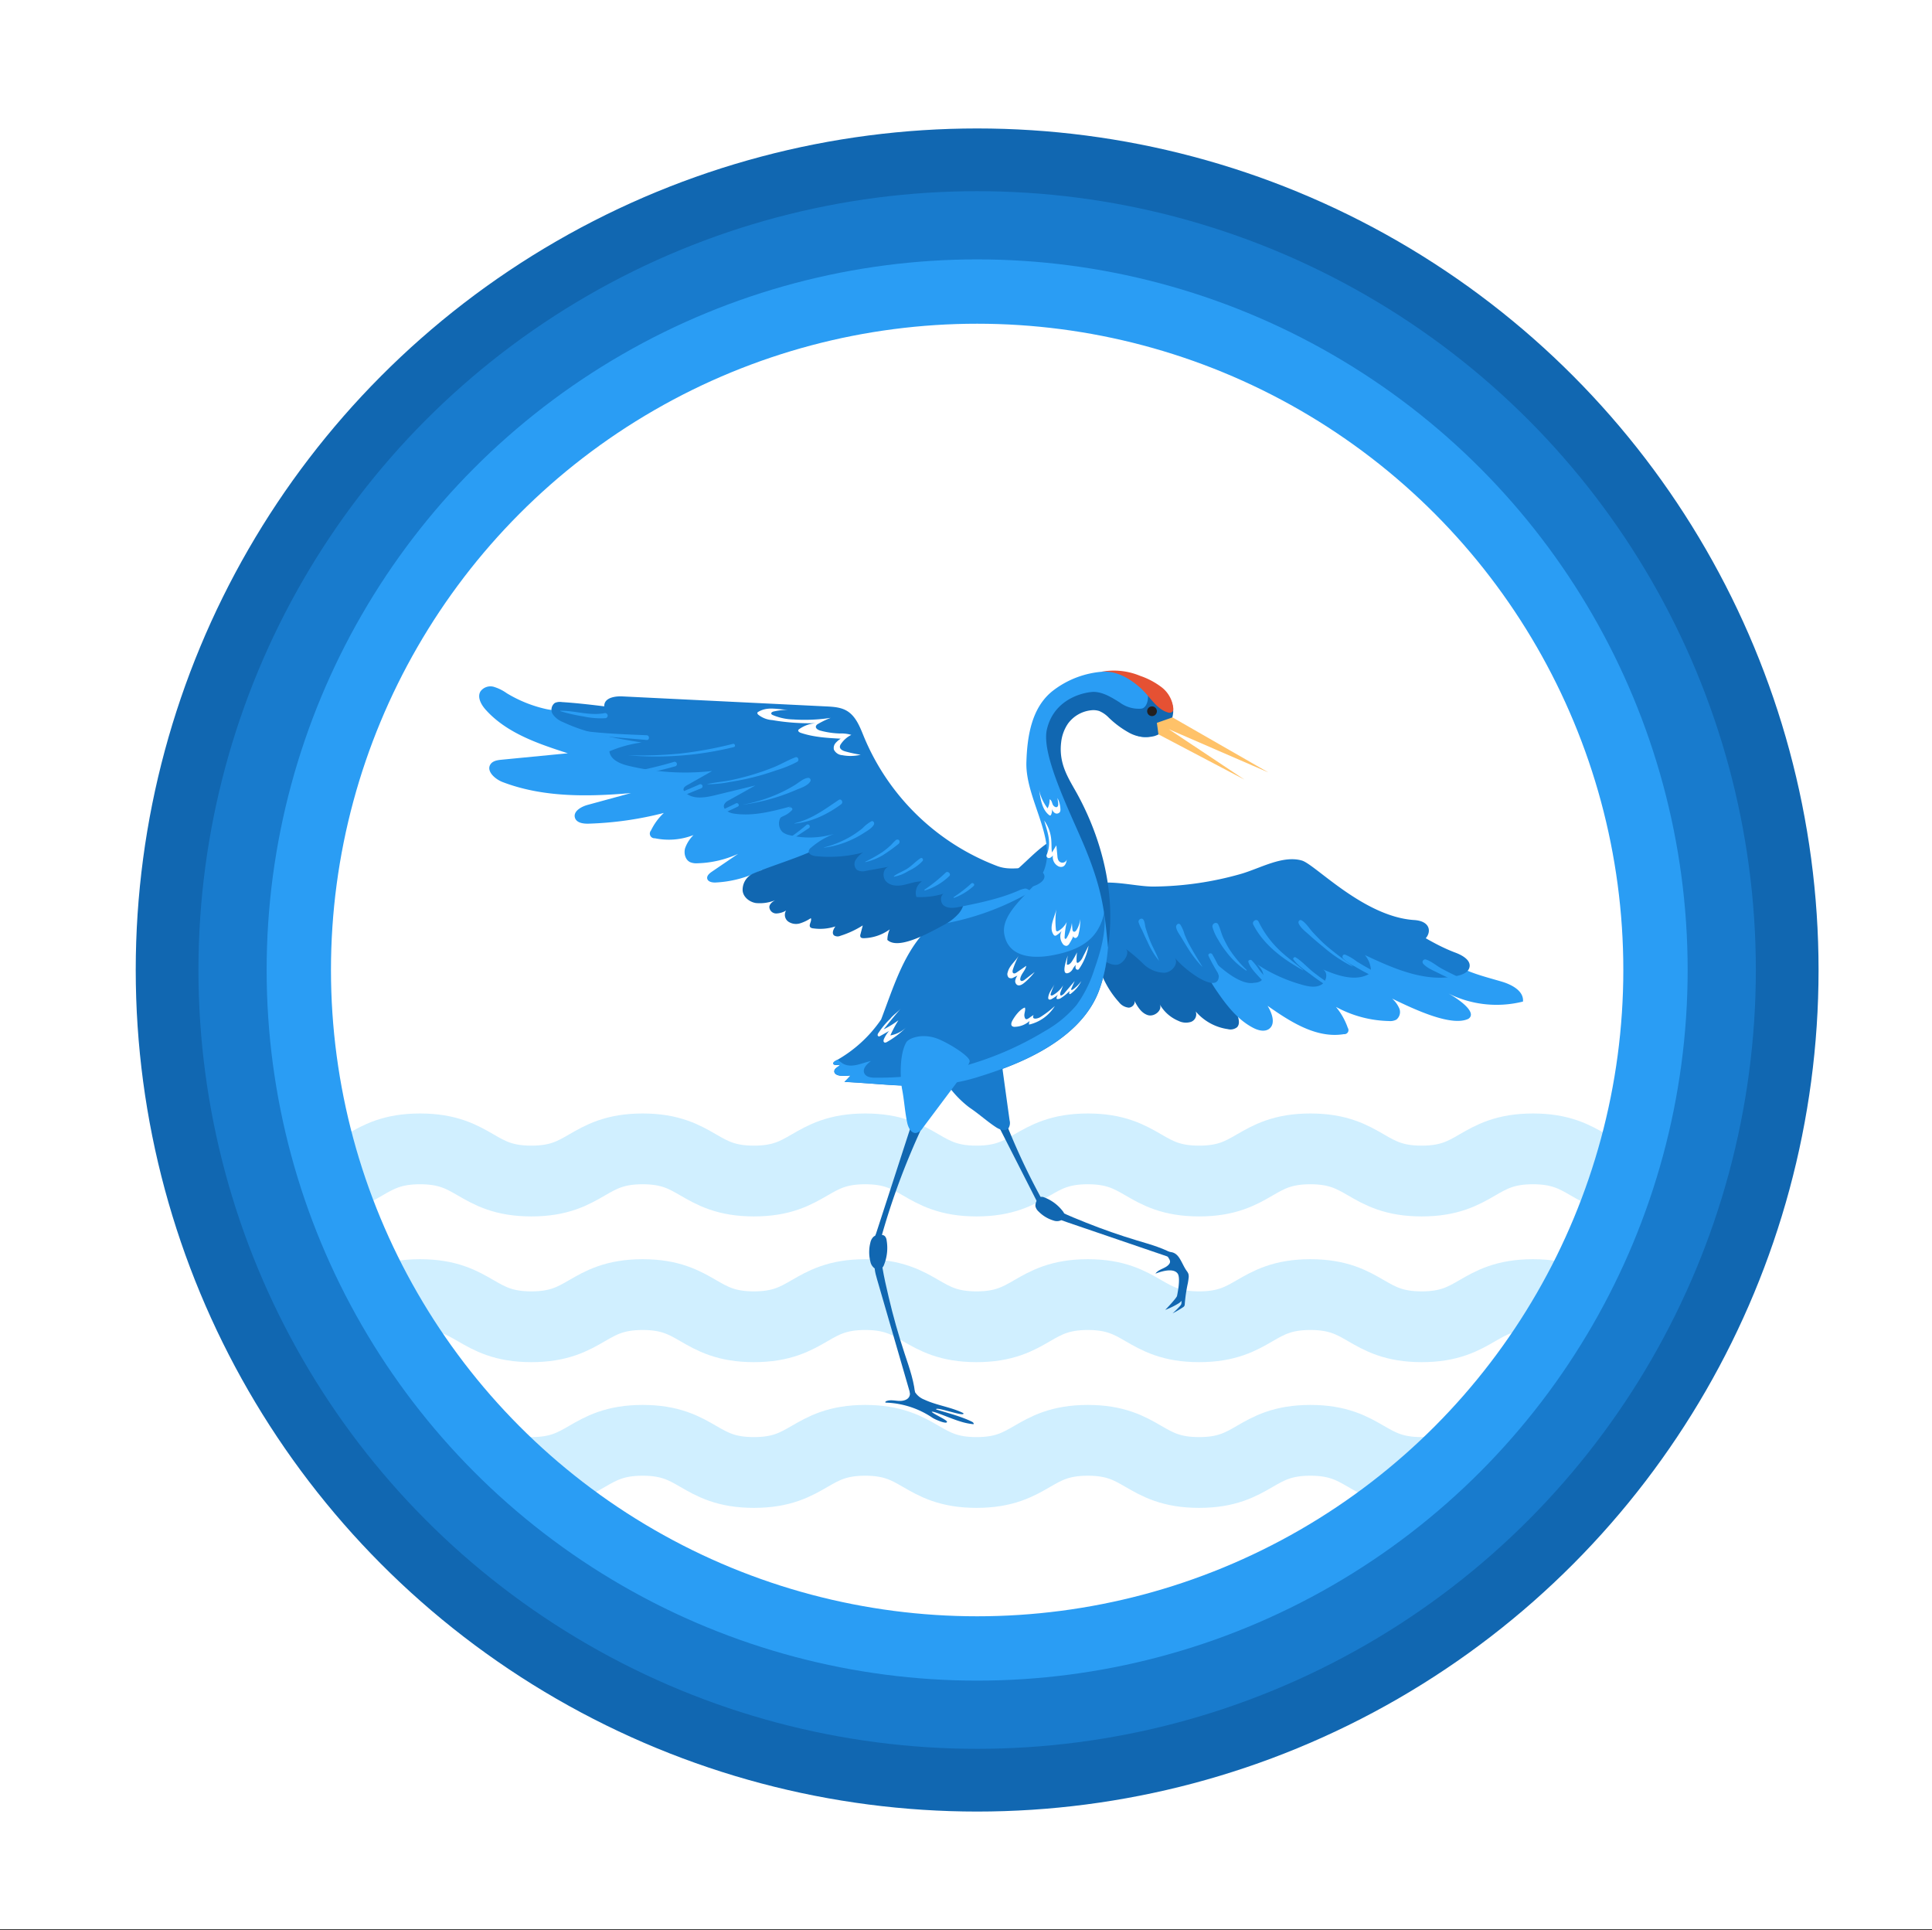 <svg id="Layer_1" data-name="Layer 1" xmlns="http://www.w3.org/2000/svg" xmlns:xlink="http://www.w3.org/1999/xlink" viewBox="0 0 600.67 600"><rect x="0" y="0" width="600.67" height="600" fill="#333333" stroke="none"/><defs><style>.cls-1,.cls-4,.cls-5,.cls-6,.cls-7{fill:none;}.cls-2{fill:#fff;}.cls-3{clip-path:url(#clip-path);}.cls-4{stroke:#d0efff;}.cls-4,.cls-5,.cls-6,.cls-7{stroke-miterlimit:10;}.cls-4,.cls-6{stroke-width:22px;}.cls-5{stroke:#1167b1;}.cls-5,.cls-7{stroke-width:20px;}.cls-6{stroke:#187bcd;}.cls-7{stroke:#2a9df4;}.cls-8{fill:#1167b1;}.cls-9{fill:#2a9df4;}.cls-10{fill:#187bcd;}.cls-11{fill:#ffc269;}.cls-12{fill:#e55133;}.cls-13{fill:#231f20;}</style><clipPath id="clip-path"><circle class="cls-1" cx="304.4" cy="301.23" r="210.9"/></clipPath></defs><rect id="White" class="cls-2" y="-0.3" width="600.67" height="600"/><g id="Waves"><g class="cls-3"><path class="cls-4" d="M-146.2,447.73c17.3,0,17.3,10,34.6,10s17.3-10,34.6-10,17.3,10,34.6,10,17.3-10,34.6-10,17.3,10,34.6,10,17.3-10,34.6-10,17.3,10,34.6,10,17.3-10,34.6-10,17.3,10,34.6,10,17.3-10,34.6-10,17.3,10,34.6,10,17.3-10,34.6-10,17.3,10,34.6,10,17.3-10,34.6-10,17.3,10,34.6,10,17.3-10,34.6-10,17.3,10,34.6,10,17.3-10,34.6-10,17.3,10,34.6,10,17.3-10,34.6-10,17.3,10,34.6,10,17.3-10,34.6-10,17.3,10,34.6,10,17.3-10,34.6-10,17.3,10,34.6,10,17.3-10,34.6-10"/></g><g class="cls-3"><path class="cls-4" d="M-146.2,402.43c17.3,0,17.3,10,34.6,10s17.3-10,34.6-10,17.3,10,34.6,10,17.3-10,34.6-10,17.3,10,34.6,10,17.3-10,34.6-10,17.3,10,34.6,10,17.3-10,34.6-10,17.3,10,34.6,10,17.3-10,34.6-10,17.3,10,34.6,10,17.3-10,34.6-10,17.3,10,34.6,10,17.3-10,34.6-10,17.3,10,34.6,10,17.3-10,34.6-10,17.3,10,34.6,10,17.3-10,34.6-10,17.3,10,34.6,10,17.3-10,34.6-10,17.3,10,34.6,10,17.3-10,34.6-10,17.3,10,34.6,10,17.3-10,34.6-10,17.3,10,34.6,10,17.3-10,34.6-10"/></g><g class="cls-3"><path class="cls-4" d="M-146.2,357.13c17.3,0,17.3,10,34.6,10s17.3-10,34.6-10,17.3,10,34.6,10,17.3-10,34.6-10,17.3,10,34.6,10,17.3-10,34.6-10,17.3,10,34.6,10,17.3-10,34.6-10,17.3,10,34.6,10,17.3-10,34.6-10,17.3,10,34.6,10,17.3-10,34.6-10,17.3,10,34.6,10,17.3-10,34.6-10,17.3,10,34.6,10,17.3-10,34.6-10,17.3,10,34.6,10,17.3-10,34.6-10,17.3,10,34.6,10,17.3-10,34.6-10,17.3,10,34.6,10,17.3-10,34.6-10,17.3,10,34.6,10,17.3-10,34.6-10,17.3,10,34.6,10,17.3-10,34.6-10"/></g></g><circle id="Outer" class="cls-5" cx="303.8" cy="301.53" r="251.6"/><circle id="Middle" class="cls-6" cx="303.8" cy="301.53" r="231.1"/><circle id="Inner" class="cls-7" cx="303.8" cy="301.53" r="210.9"/><path class="cls-8" d="M287.36,435.07c3.88,1.82,8.28,2.3,12.12,4.19,1,1.49-8.85-2.25-8.41-1.12,3.23,1,7.85,2.17,11.14,3.82.29.15.64.46.47.76a19.41,19.41,0,0,1-4.19-.88c-2.74-.79-8.69-3.48-8.81-2.93.94.84,4.5,2.37,4.74,3,.21,1-3.56-.55-4.54-1.21a27.46,27.46,0,0,0-14.55-4.69c-.17-.12,0-.39.24-.47,1.22-.48,2.59-.13,3.89-.06s2.87-.3,3.32-1.53-.44-2.68.13-3.84c1.18.61,1.07,1.7,1.62,2.71A6,6,0,0,0,287.36,435.07Z"/><path class="cls-8" d="M347.9,311.54a4.37,4.37,0,0,0,3,1.69c1.17,0,2.31-1.35,1.69-2.34,1,1.92,2.19,4,4.26,4.66s4.76-1.6,3.66-3.46a12,12,0,0,0,5.89,5.26,5.18,5.18,0,0,0,3.89.3,2.49,2.49,0,0,0,1.45-3.25,16.13,16.13,0,0,0,10,5.51,3.32,3.32,0,0,0,2.86-.58c.93-.94.58-2.5.13-3.75-2.84-7.9-7.23-15.49-13.92-20.57s-16-7.22-23.72-4c-4.21,1.73-7,4.15-5.67,8.65A29.15,29.15,0,0,0,347.9,311.54Z"/><path class="cls-9" d="M466.82,305.12c3.18.93,7,2.92,6.68,6.22a33.62,33.62,0,0,1-23.14-2.49c3,1.64,9.13,5.88,6.16,7.86-5.16,2.45-16.25-2.66-23.71-6.3a8.73,8.73,0,0,1,2.25,3.09,3,3,0,0,1-.92,3.45,4.05,4.05,0,0,1-2.31.44A35.9,35.9,0,0,1,415.36,313a21,21,0,0,1,3.68,6.53,1.26,1.26,0,0,1-1.21,1.94c-8.56,1.4-16.64-3.83-23.73-8.81,1.38,2.26,2.59,5.61.46,7.18-1.4,1-3.38.48-4.92-.32-4.89-2.53-8.37-7.09-11.47-11.64-2.47-3.61-4.89-8.14-3.1-12.13,1.18-2.63,4-4.23,6.79-4.76a28.09,28.09,0,0,1,8.58.2,405.48,405.48,0,0,0,44.46,3c5.83.08,10.57.65,15.29,4.17C455.14,302.1,461,303.4,466.82,305.12Z"/><path class="cls-10" d="M452.51,296.14c2.2.82,5,2.43,4.32,4.69-.4,1.41-2,2.08-3.4,2.43-9.85,2.38-19.92-2.06-29.08-6.38a8.06,8.06,0,0,1,1.9,5.5c-4.31,3-10.2,1-15-1.06,1.74.87,1.25,3.78-.43,4.77s-3.81.62-5.69.11a49.5,49.5,0,0,1-14.27-6.43c2.44,2.26,3,5.58-.93,5.73-3.6.75-8.61-3-12.24-6.4.42,1.43.84,2.86,1.25,4.3-.17,5.91-10.59-1.74-13.82-5.85,1.61,1.89-.86,4.95-3.34,4.83a9.63,9.63,0,0,1-6.36-2.8,50.58,50.58,0,0,0-5.54-4.71c1.68,1.1-.49,4.69-2.48,5s-3.82-1-5.41-2.22a25,25,0,0,1-6.14-5.95c-1.54-2.42-2.17-5.62-.86-8.17a8.59,8.59,0,0,1,6.23-4.08,32,32,0,0,1,7.7,0c18.83,1.22,37.72-3.84,56.49-1.92a76.9,76.9,0,0,1,26.8,7.84C439.09,288.83,445.18,293.41,452.51,296.14Z"/><path class="cls-10" d="M352.56,287.9c2.75.92,6.33,1.61,8.1-.69a15.46,15.46,0,0,0,5.77,2,5.3,5.3,0,0,0,5.18-2.56c1.55,1.7,4,2.16,6.3,2.42a11.31,11.31,0,0,0,4.38-.14,4.31,4.31,0,0,0,3.1-2.86,6.86,6.86,0,0,0,11.29-.48,15.55,15.55,0,0,0,7.2,2.89,4.76,4.76,0,0,0,3.25-.46,2.06,2.06,0,0,0,.67-2.89c.79,1.61,2.68,2.3,4.4,2.81q12.38,3.73,25.07,6.32a20.1,20.1,0,0,0,7.55.53c-.57-2.75-4-3.66-6.72-4.18a78.38,78.38,0,0,1-23.39-8.46c-4-2.23-7.91-4.84-12.37-5.87-7.63-1.75-15.42,1.41-23.16,2.56-10.32,1.54-20.84-.52-31.26,0-1.84.1-3.84.36-5.12,1.69a1.62,1.62,0,0,0-.51,1C342.12,286,349.83,287,352.56,287.9Z"/><path class="cls-10" d="M385.78,271.67c6-1.73,13-5.91,19-4.16C408.88,268.7,424,285,439.7,286c4.94.32,5.36,3.59,3.59,5.64a4.15,4.15,0,0,1-2.77,1.13c-5.84.63-11.51-1.86-16.86-4.29l-20-9.07a7.51,7.51,0,0,1,1.58,3.68c.05,1.35-.95,2.84-2.3,2.79a3.71,3.71,0,0,1-1.69-.65l-6.69-3.93c.74,2.17-1.65,4.36-3.94,4.34s-4.3-1.45-6.13-2.83c-.85,2.31-3.62,3.43-6.06,3.19s-4.65-1.52-6.77-2.78a9,9,0,0,1-12.43-.07c1.81,1.88-6.28,1.62-6.65,1.53a35.17,35.17,0,0,0-11-1.27c-6.08.12-11.78-3.23-4.42-7.48,5.87-3.39,15.21-.25,21.72-.34A102.1,102.1,0,0,0,385.78,271.67Z"/><path class="cls-8" d="M324.17,373.25c.6,1.08,1.22,2.36.67,3.67a4.62,4.62,0,0,1-1.85-2.26l-13.3-26.13-2.42-4.74c-.48-1-1.14-2.62.3-3.49,1.82-1.1,2.35,1.15,2.75,2.26q1.9,5.31,4.07,10.47A208.18,208.18,0,0,0,324.17,373.25Z"/><path class="cls-10" d="M301.78,344.54c2.7,1.84,5.13,4.06,7.86,5.85,1.21.8,3,1.42,3.92.3a3.14,3.14,0,0,0,.33-2.42q-1.08-7.74-2.14-15.49a6.6,6.6,0,0,0-1-3.06c-.89-1.22-2.65-3.74-4.14-3.56s-5.4-.17-8.26,1.27c-4,2-5.46,5.57-5.1,6.83C294.46,338.48,299.83,343.23,301.78,344.54Z"/><path class="cls-10" d="M343.2,274.56c-.91-4.66-2.25-9.61-5.89-12.66-8.61-7.23-17,6-23.39,10.13-8.93,5.85-19.38,9.76-26.66,17.87-6.7,7.46-9.66,17.46-13.31,27a41.26,41.26,0,0,1-14.24,12.91c-.39.21-.84.65-.57,1a.7.7,0,0,0,.48.22,4.53,4.53,0,0,0,1.6-.05c-.56.73-1.77,1.05-1.83,2s1.13,1.38,2.07,1.43a16.5,16.5,0,0,0,3-.09c-.61.69-1.24,1.36-1.92,2,15,.74,26.71,3,41.08-1.36,9-2.76,31.52-9.9,38-26.79C345.51,297.85,345.3,285.32,343.2,274.56Z"/><path class="cls-8" d="M323.47,372.08a2,2,0,0,1,1.26.16,13.14,13.14,0,0,1,5.66,4.22,2.15,2.15,0,0,1,.5,1,2,2,0,0,1-1.2,1.95,3.12,3.12,0,0,1-2.13,0,10.83,10.83,0,0,1-4.62-2.77,3.19,3.19,0,0,1-1-1.58C321.75,374.09,322.56,372.32,323.47,372.08Z"/><path class="cls-8" d="M353.53,385.61c4.26,1.28,8.65,2.45,12.28,4.82-.51.74-1.56.59-2.3.34l-31.87-10.88c-1.86-.64-3.82-1.34-4.9-2.92-.5-.72-.51-1.73.53-1.88.34,0,2.14,1.44,2.51,1.62,2.56,1.22,5.22,2.29,7.87,3.35Q345.42,383.17,353.53,385.61Z"/><path class="cls-8" d="M363.54,392.88c1-1.39-1.58-2.63-1.07-4.24.69,1,2.43-.2,4.14,2.33.9,1.34,1.42,2.82,2.36,4.13a3.43,3.43,0,0,1,.51.89,3.18,3.18,0,0,1,.06,1.34c-.06.54-.14,1.09-.25,1.63h0a47.85,47.85,0,0,0-.94,6.41,1.4,1.4,0,0,1-.14.61,1.37,1.37,0,0,1-.43.4,31.67,31.67,0,0,1-3.23,1.89,25.62,25.62,0,0,0,2.34-2.32,2.2,2.2,0,0,0,.35-.51,1.87,1.87,0,0,0,.09-.67c0-.14,0-.29,0-.43a3.25,3.25,0,0,1-.23.29,3.87,3.87,0,0,1-.83.63,24.36,24.36,0,0,1-4,1.93c.77-.77,3.57-3.76,3.68-4.36s1.17-5.55.2-6.92c-1.49-2.1-6-.33-6.91,0C360.23,394.44,362.53,394.33,363.54,392.88Z"/><path class="cls-9" d="M157.52,215.47a13.75,13.75,0,0,0-4.11-2,3.85,3.85,0,0,0-4,1.41c-1.12,1.81.16,4.14,1.58,5.73,6.51,7.27,16.26,10.56,25.55,13.55l-20.59,2c-1.25.12-2.65.33-3.39,1.33-1.55,2.12,1.29,4.7,3.74,5.63,12.57,4.8,26.46,4.57,39.87,3.41l-13.49,3.68c-2,.55-4.54,2-3.92,4,.49,1.6,2.59,1.88,4.25,1.83a106.68,106.68,0,0,0,23.38-3.33,18.38,18.38,0,0,0-4,5.46,1.46,1.46,0,0,0,1.23,2.41,21.19,21.19,0,0,0,12-1,10.75,10.75,0,0,0-2.63,4.13c-.43,1.6.08,3.57,1.56,4.29a5,5,0,0,0,2.34.35,32.48,32.48,0,0,0,12.59-2.93L221.28,271c-.74.51-1.58,1.24-1.4,2.12.21,1,1.57,1.26,2.62,1.21a34.93,34.93,0,0,0,14.81-4.12c-2,1-2.24,4-.87,5.8a6.53,6.53,0,0,0,6.06,2,19.08,19.08,0,0,0,6.18-2.43c-2,1.9-4,5.33-1.77,7a4.21,4.21,0,0,0,2.31.66,15.08,15.08,0,0,0,10-3.18c-1.88,1.22-1.78,4.29-.15,5.83a6.32,6.32,0,0,0,6.31.95,18.61,18.61,0,0,0,5.61-3.62c-1.57,1.22-.93,4,.77,5s3.9.69,5.75-.05a58.27,58.27,0,0,1,5.44-2.39,1.39,1.39,0,0,0,.41,2.07,3.85,3.85,0,0,0,2.38.31,83.63,83.63,0,0,0,34.92-11.07c-4-2.73-9.3-1.24-14.12-.93-10.16.64-19.68-4.52-28.55-9.53s-17.75-10-25.79-16.27c-8.55-6.62-16.36-14.73-26.56-18.32-7.65-2.69-16-2.58-24.07-3.06-9-.54-15.46-3-23.43-6.82-2.67-1.29-5.37-1.13-8.23-1.72A40.64,40.64,0,0,1,157.52,215.47Z"/><path class="cls-8" d="M260.49,259.77C254.71,265,242,268.16,234,271.62a5.53,5.53,0,0,0-3.11,5.21c.15,2,2.09,3.55,4.09,3.88a12.74,12.74,0,0,0,6-.86c-.84.47-1.74,1.15-1.79,2.11a2.15,2.15,0,0,0,2.14,2,6.34,6.34,0,0,0,3.07-.92,2.59,2.59,0,0,0,.62,3.4,4.28,4.28,0,0,0,3.64.61,12.88,12.88,0,0,0,3.43-1.64c.42.92-.84,2.18-.11,2.87a1.31,1.31,0,0,0,.75.29,15.2,15.2,0,0,0,7-.59c-.61.84-1.19,2.1-.42,2.8a2.12,2.12,0,0,0,2,.11,29.52,29.52,0,0,0,6.93-3.22c-.24.91-.47,1.82-.71,2.73a1.19,1.19,0,0,0,0,.85c.19.36.68.4,1.09.39a14.44,14.44,0,0,0,8-2.73,8,8,0,0,0-.73,3.27c3.28,3.09,12.15-1.71,17.5-4.63a15.78,15.78,0,0,0,4.6-3.49,7.25,7.25,0,0,0,1.83-5.35,2.28,2.28,0,0,0-.5-1.32,2.88,2.88,0,0,0-1.06-.66c-10.41-4.49-21.82-7.26-30.77-14.23-3.67-2.85-6.93-6.4-11.25-8.09-2.52-1-5.64-1.17-7.68.59-.19.17-.44.36-.66.24s.13-.54.19-.29Z"/><path class="cls-8" d="M274.36,383.31c-.37,1.29-.89,2.75-2.31,3.33a5,5,0,0,1,.31-3.15q4.92-15.12,9.83-30.25.9-2.75,1.78-5.49c.36-1.11,1.14-2.89,2.91-2.45,2.24.55.92,2.69.38,3.84q-2.61,5.53-4.91,11.16A222.19,222.19,0,0,0,274.36,383.31Z"/><path class="cls-8" d="M275.1,384.26a2.22,2.22,0,0,1,.55,1.26,14.07,14.07,0,0,1-.79,7.62,2.36,2.36,0,0,1-.63,1,2.12,2.12,0,0,1-2.48,0,3.38,3.38,0,0,1-1.15-2,11.9,11.9,0,0,1,0-5.84,3.52,3.52,0,0,1,.93-1.8C272.28,383.78,274.37,383.54,275.1,384.26Z"/><path class="cls-8" d="M281.23,420.71c1.52,4.59,3.21,9.21,3.37,13.91-1,0-1.5-1-1.73-1.83q-5.1-17.55-10.18-35.09c-.59-2.05-1.18-4.22-.45-6.17.33-.89,1.22-1.53,2-.69.25.27.05,2.79.12,3.23.5,3,1.21,6.07,1.92,9.08Q278.35,412,281.23,420.71Z"/><path class="cls-9" d="M319.11,237c.24-8.34,1.7-17.21,8.29-22.32A28.73,28.73,0,0,1,351,209.37c4.61,1,9.22,3.53,11.23,7.81s.23,10.39-4.31,11.7c-3.17.92-6.65-.71-8.79-3.22-1.19-1.4-2.07-3.07-3.43-4.31-4.13-3.76-11.39-1.85-14.5,2.8s-2.81,10.85-1,16.13,5,10,7.47,15a61.72,61.72,0,0,1,5.6,17.62c1,6.34.75,13.5-3.56,18.23-3.28,3.6-8.26,5.07-13.05,5.92-5.92,1-13.29.41-14.44-6.78-1-6,6.82-12,10.34-16.3C331,263.57,318.76,249.51,319.11,237Z"/><path class="cls-10" d="M174.68,218.24a3.86,3.86,0,0,0-2.19.28,2.62,2.62,0,0,0-.6,3.54,6.84,6.84,0,0,0,3.12,2.39c7.64,3.63,16.12,5,24.46,6.35a39.44,39.44,0,0,0-10,2.75c.3,2.6,3.27,3.86,5.82,4.48a75.29,75.29,0,0,0,26.12,1.64l-7.78,4.41c-.55.31-1.17.75-1.12,1.38a1.43,1.43,0,0,0,.49.85c2.32,2.28,6.12,1.67,9.29.9l12.56-3.05q-4.14,2.33-8.29,4.64a2.82,2.82,0,0,0-1.42,1.32c-.52,1.44,1.37,2.53,2.88,2.77,5.93.94,11.94-.63,17.73-2.19a11.12,11.12,0,0,0-3.11,3.52,3.77,3.77,0,0,0,.59,4.37,5.08,5.08,0,0,0,2.16,1,26.49,26.49,0,0,0,13.94-.38,24.51,24.51,0,0,0-7.15,4.27,1.82,1.82,0,0,0-.74,1.05c-.15,1,1.14,1.49,2.13,1.6A41.12,41.12,0,0,0,268.34,265a7.39,7.39,0,0,0-2.35,2.37,2.48,2.48,0,0,0,.46,3.06,3.7,3.7,0,0,0,2.84.27l7.07-1.27c-1.88.43-2.17,3.31-.79,4.65s3.55,1.42,5.44,1,3.72-1.12,5.64-1.1a4.23,4.23,0,0,0-1.72,4.87,25.58,25.58,0,0,0,9-1.21c-1.69.18-1.8,2.94-.4,3.91s3.28.68,4.94.34c7.88-1.59,15.94-3.25,22.82-7.42l-6.68-1.7c-5.55-1.41-11.14-2.83-16.34-5.21-13.88-6.35-23.8-18.85-32.87-31.12-2.68-3.61-5.43-7.34-9.25-9.71-3.51-2.18-7.67-3-11.74-3.69a148,148,0,0,0-22.34-1.86c-7.35-.06-14.72.43-22-.24C191.55,220.18,183.27,218.79,174.68,218.24Z"/><path class="cls-9" d="M341.58,308.09c3.37-8.78,3.7-19.25,2.4-28.85-.89,1.77-.62,4-.54,6,.21,5.51-1.38,10.93-3.22,16.13a38.25,38.25,0,0,1-5.54,11.08,35.91,35.91,0,0,1-9.86,8.09A99.79,99.79,0,0,1,272,335c-1.23,0-2.69-.2-3.24-1.29-.78-1.55.93-3.07,2-3.88-2.85.59-6,2.36-8.73.77a12.08,12.08,0,0,1-1.61-1.22l-.71.4c-.39.21-.84.65-.57,1a.7.7,0,0,0,.48.22,4.53,4.53,0,0,0,1.6-.05c-.56.73-1.77,1.05-1.83,2s1.13,1.38,2.07,1.43a16.5,16.5,0,0,0,3-.09c-.61.69-1.24,1.36-1.92,2,15,.74,26.71,3,41.08-1.36C312.65,332.12,335.12,325,341.58,308.09Z"/><path class="cls-9" d="M280.44,338.46c.69,3.48.87,7,1.61,10.51.32,1.54,1.24,3.4,2.8,3.22a3.38,3.38,0,0,0,2.08-1.61L297.1,337c.71-.94,4.19-5.89,4.37-7.05.24-1.62-7.28-6.2-10.58-7.27-4.58-1.49-8.46.13-9.15,1.37C279.43,328.21,280,336,280.44,338.46Z"/><path class="cls-10" d="M191.7,224.56,227.51,227c-2.07,1-2,4.21-.44,5.86s4,2.09,6.3,2.34a71.28,71.28,0,0,0,14.16.12c-2.15,2.49-.64,6.68,2.16,8.41s6.3,1.72,9.6,1.6c-2,2.44-.6,6.37,2,8.09s6,1.77,9.09,1.55c-1.18,2.77,1,6,3.77,7.18s5.94.72,8.92.29c-1.56,1.65-.69,4.64,1.27,5.79s4.46.83,6.55-.05c-1.07,2.19.73,4.92,3,5.73s4.84.26,7.22-.29a2.13,2.13,0,0,0,.95,2.48,5.54,5.54,0,0,0,2.76.68,28.75,28.75,0,0,0,8.32-.83c.77-.19,1.73-.77,1.44-1.51a1.33,1.33,0,0,0-.66-.62c-6.75-4-15-5-21.69-9.15-4.32-2.69-7.75-6.57-11-10.46-5.32-6.3-10.47-12.79-16.51-18.41s-13.1-10.38-21.06-12.51c-6.36-1.7-13-1.66-19.61-1.83-8.66-.22-17.3-.81-25.93-1.49-2.35-.19-7.94-1.79-10-.33C184.67,222.14,189.57,224.42,191.7,224.56Z"/><path class="cls-10" d="M310.07,269.22a72.83,72.83,0,0,1-41.43-40.1c-1.26-3.08-2.51-6.49-5.38-8.17-1.91-1.12-4.22-1.25-6.43-1.36l-63.32-3.11c-2.3-.11-5.37.39-5.63,2.67s2.78,3.5,5.14,3.78a316.2,316.2,0,0,0,44.58,2.22c-2,0-4.12.15-5.75,1.3s-2.39,3.76-1,5.16a5.18,5.18,0,0,0,3.55,1q9.87.36,19.75.62c-2.64-.14-4.6,3-3.88,5.58s3.3,4.22,5.91,4.64a20.93,20.93,0,0,0,7.85-.72c-2.74,1.89-1.61,6.59,1.23,8.32s6.43,1.41,9.74,1c-2.64,1.78-1.53,6.3,1.21,7.91s6.18,1.22,9.33.77c-1.88,1.46-.78,4.78,1.37,5.79s4.67.46,7-.11c-1.91,1.9.81,5.16,3.49,5.4s5.44-.9,8-.15a4.24,4.24,0,0,0-1.68,4.16,30,30,0,0,0,17.4-.28c4.51-1.45,4.94-4.54.43-5.49C317.76,269.3,314.24,270.77,310.07,269.22Z"/><path class="cls-9" d="M195.36,234.8a101.24,101.24,0,0,0,32.77-2.56c.67-.15.39-1.19-.28-1a124.09,124.09,0,0,1-16.33,3,128.23,128.23,0,0,1-16.16.55s0,0,0,0Z"/><path class="cls-9" d="M219.88,243.78a36,36,0,0,0,6.94-.68q3.7-.57,7.34-1.47c2.41-.6,4.79-1.33,7.14-2.16a35.58,35.58,0,0,0,6.58-2.67c.71-.43.25-1.7-.58-1.39-2.32.86-4.5,2.19-6.81,3.12q-3.23,1.29-6.56,2.29t-6.71,1.7c-2.43.51-4.93.66-7.34,1.22,0,0,0,0,0,0Z"/><path class="cls-9" d="M231,250.14a63,63,0,0,0,11.36-2.62c1.65-.56,3.29-1.17,4.89-1.86,1.45-.63,3.87-1.33,4.68-2.76a.73.73,0,0,0-.63-1.1c-1.54.1-3,1.56-4.35,2.34a46.06,46.06,0,0,1-4.92,2.58,48.07,48.07,0,0,1-11,3.4s0,0,0,0Z"/><path class="cls-9" d="M247,256c5.15-.38,10.43-2.94,14.53-6,.77-.57.07-1.88-.78-1.33-4.47,3-8.4,6-13.76,7.25a0,0,0,0,0,0,.07Z"/><path class="cls-9" d="M256.19,263.5a28.84,28.84,0,0,0,8.24-2.32,29.21,29.21,0,0,0,4.05-2.18c1.07-.69,2.65-1.54,3.23-2.71.23-.47-.17-1.23-.77-1a11.76,11.76,0,0,0-2.75,2.15,30.34,30.34,0,0,1-3.82,2.66,32.26,32.26,0,0,1-8.19,3.33s0,.07,0,.07Z"/><path class="cls-9" d="M269,268a18.62,18.62,0,0,0,5.33-2.07,51,51,0,0,0,5-3.58.73.73,0,0,0,.32-.79l0-.13a.62.62,0,0,0-.91-.37l0,0a.59.59,0,0,0-.2.77l0,0a.52.52,0,0,0,.57.24h0l-.69-.39,0,0,.28-.7a21.5,21.5,0,0,0-1.71,1.73,26,26,0,0,1-2.65,2.16,45.74,45.74,0,0,1-5.33,3s0,.05,0,.05Z"/><path class="cls-9" d="M278,272.52a12.57,12.57,0,0,0,4.46-1.79,13.93,13.93,0,0,0,4.37-3.07c.36-.45-.1-1.23-.66-.86-1.39.89-2.52,2.17-3.9,3.1s-3,1.45-4.32,2.43c-.07.05-.06.19.05.19Z"/><path class="cls-9" d="M287.6,276.79a19.18,19.18,0,0,0,7.5-4.41c.75-.65-.4-1.83-1.1-1.1a50.61,50.61,0,0,1-6.52,5.25.14.14,0,0,0,.12.26Z"/><path class="cls-9" d="M296.65,279.1a18.33,18.33,0,0,0,6.07-3.7c.51-.45-.25-1.22-.75-.75a43.22,43.22,0,0,1-5.43,4.2c-.12.08-.05.3.11.25Z"/><path class="cls-9" d="M174.23,221.07a51.64,51.64,0,0,0,7.19,1.64,25.58,25.58,0,0,0,6.76.55.8.8,0,1,0-.22-1.58c-4.63.9-9.08-.79-13.71-.74-.07,0-.08.1,0,.13Z"/><path class="cls-9" d="M153.13,217.1a49.38,49.38,0,0,0,21.22,9.79c8.77,1.91,17.79,2.3,26.69,3.14.94.09,1-1.44,0-1.48-16.13-.65-34.47-1.22-47.9-11.47,0,0,0,0,0,0Z"/><path class="cls-9" d="M159.7,240.08c7.91,2.61,16.87,2.89,25.13,2.43A119.2,119.2,0,0,0,210,238.19a.72.72,0,0,0-.38-1.38,116.59,116.59,0,0,1-24.76,4.59,101.85,101.85,0,0,1-12.23.09c-4.33-.23-8.57-1-12.86-1.56a.08.08,0,1,0,0,.15Z"/><path class="cls-9" d="M187.57,253.06c10.66-.21,20.65-3.95,30.39-8a.66.66,0,1,0-.51-1.21c-9.53,4.2-19.43,8.1-29.88,9.12a0,0,0,0,0,0,.05Z"/><path class="cls-9" d="M209.39,257.41c3.44-.22,6.94-1.48,10.18-2.59a89.5,89.5,0,0,0,9.82-4.08c.68-.34.08-1.37-.6-1a104.21,104.21,0,0,1-10,4.4c-3.1,1.17-6.4,1.94-9.43,3.26,0,0,0,0,0,0Z"/><path class="cls-9" d="M219.27,263.5a81.13,81.13,0,0,0,14.11-4.86c2.27-1,4.51-2,6.71-3.16,1.1-.57,2.2-1.14,3.29-1.72a7.93,7.93,0,0,0,2.87-1.94c.34-.45-.22-.92-.65-.85a9,9,0,0,0-2.94,1.55c-1.06.64-2.12,1.27-3.21,1.86q-3.13,1.71-6.37,3.23c-4.53,2.13-9.22,3.82-13.89,5.61a.15.15,0,0,0,.08.28Z"/><path class="cls-9" d="M229.37,269.59c8-2.9,15.09-7.49,22.15-12.17a.63.63,0,1,0-.77-1c-6.34,5.47-14,9.37-21.45,13a.09.09,0,0,0,.07.17Z"/><path class="cls-9" d="M390.94,316.55a49.84,49.84,0,0,0-3.67-4.16c-1.45-1.69-2.82-3.45-4.11-5.26-1.16-1.63-2.25-3.32-3.27-5s-1.93-3.72-3-5.5c-.36-.58-1.44-.2-1.16.49a50.71,50.71,0,0,0,6.81,10.71q1.88,2.43,3.93,4.69a24.34,24.34,0,0,0,4.35,4.2.1.1,0,0,0,.13-.13Z"/><path class="cls-9" d="M412.31,318.13c-1.87-1.86-4.35-3.06-6.61-4.37a43.94,43.94,0,0,1-6.42-4.4,59.55,59.55,0,0,1-5.24-4.93c-.88-.94-1.72-1.91-2.52-2.92a19.25,19.25,0,0,0-2.38-3c-.42-.34-1.2,0-1,.58.7,2.06,2.8,4,4.25,5.61a44.7,44.7,0,0,0,5.63,5.11,59,59,0,0,0,6.56,4.27c2.5,1.43,5,3,7.59,4.23a.11.11,0,0,0,.13-.18Z"/><path class="cls-9" d="M427.79,313.41a109.87,109.87,0,0,1-13.17-6.78,72.31,72.31,0,0,1-6.37-4.49c-1.81-1.43-3.46-3.34-5.42-4.54-.4-.24-1,.27-.67.68,1.33,1.86,3.61,3.34,5.43,4.71a71.61,71.61,0,0,0,6.36,4.3,56.76,56.76,0,0,0,13.79,6.24c.06,0,.11-.09.05-.12Z"/><path class="cls-9" d="M449,312a70.87,70.87,0,0,1-8.12-3.37c-2.66-1.19-5.29-2.44-7.91-3.72s-5.06-2.53-7.53-3.91c-1.23-.68-2.45-1.4-3.65-2.14a16,16,0,0,0-3.57-2.11c-.72-.21-1.06.65-.67,1.15A11.76,11.76,0,0,0,421,300.3q1.93,1.15,3.92,2.2c2.66,1.42,5.39,2.69,8.14,3.9,2.56,1.12,5.15,2.16,7.73,3.24a31.71,31.71,0,0,0,8.21,2.57c.11,0,.12-.15,0-.18Z"/><path class="cls-9" d="M464.55,307.79a78.69,78.69,0,0,1-11.26-4.15c-1.68-.79-3.35-1.62-5-2.51s-3.27-2.35-5-2.87a.81.81,0,0,0-.79,1.34c1.18,1.36,3.36,2.2,4.95,3a52.21,52.21,0,0,0,17.07,5.3c.06,0,.07-.09,0-.11Z"/><path class="cls-9" d="M360.37,298.76c-.76-2.34-2.16-4.53-3-6.84-.44-1.13-.83-2.28-1.17-3.44-.23-.77-.25-2.08-.78-2.68s-1.58.07-1.44.84a13.27,13.27,0,0,0,1.14,2.57c.51,1.19,1.06,2.37,1.64,3.53a25.3,25.3,0,0,0,3.64,6s0,0,0,0Z"/><path class="cls-9" d="M373.79,300.43c-1.31-2.11-2.62-4.25-3.82-6.42a33.64,33.64,0,0,1-1.7-3.59,10.92,10.92,0,0,0-1.3-3c-.55-.69-1.41.1-1.31.77.16,1.18,1.12,2.37,1.73,3.4s1.24,2.06,1.88,3.08a35.09,35.09,0,0,0,4.44,5.78s.1,0,.08-.06Z"/><path class="cls-9" d="M387.55,301.49a36.7,36.7,0,0,1-5.43-6.57,34.8,34.8,0,0,1-1.85-3.53c-.58-1.29-.87-2.72-1.5-4-.54-1.05-2-.28-1.81.77a15,15,0,0,0,1.84,4.06,25.72,25.72,0,0,0,2.31,3.46,25.13,25.13,0,0,0,6.28,6,.13.13,0,0,0,.16-.2Z"/><path class="cls-9" d="M405.13,301.52c-2.55-2.26-5.43-4.2-7.84-6.64a30.88,30.88,0,0,1-6-8.4c-.52-1.09-2.18-.14-1.63.95,3.23,6.33,9.35,10.81,15.44,14.18.05,0,.11-.05.06-.09Z"/><path class="cls-9" d="M420.55,300.38c-2.84-2.22-5.79-4.3-8.51-6.69-1.33-1.16-2.55-2.46-3.76-3.75s-2.18-3-3.58-3.83c-.65-.38-1.19.35-.94.94.63,1.48,2.41,2.75,3.58,3.83,1.37,1.27,2.82,2.43,4.25,3.62a43.82,43.82,0,0,0,8.91,5.95s.1,0,.05-.07Z"/><path class="cls-2" d="M235.77,221.27a.57.57,0,0,0-.28.25c-.09.22.07.46.24.63a7.8,7.8,0,0,0,4.34,1.69,68,68,0,0,0,13.73.95,10.11,10.11,0,0,0-5.32,1.86.7.7,0,0,0-.27.27c-.18.39.32.74.73.88,4,1.35,8.24,1.6,12.44,1.82a7.19,7.19,0,0,0-1.64,1.41,2.31,2.31,0,0,0-.47,2,3.11,3.11,0,0,0,2.59,1.72,13.46,13.46,0,0,0,5.72-.13c-1.56-.25-3.11-.58-4.64-1-.84-.21-1.86-.68-1.82-1.55a1.75,1.75,0,0,1,.37-.85,8.34,8.34,0,0,1,3.2-2.78,10.85,10.85,0,0,0-3.6-.43,26.5,26.5,0,0,1-6.06-.9c-.7-.19-1.56-.7-1.35-1.39a1.3,1.3,0,0,1,.65-.68,26.91,26.91,0,0,1,3.94-1.89,53.86,53.86,0,0,1-11.56.5,17.52,17.52,0,0,1-6.49-1.39c-.17-.09-.37-.2-.42-.39-.11-.37.37-.62.75-.71a24.25,24.25,0,0,1,4.88-.55C242.07,220.69,238.87,219.43,235.77,221.27Z"/><path class="cls-8" d="M354.71,220.3a10,10,0,0,1-6.67-2c-2.42-1.5-5-3.1-7.8-3.22-1.91-.08-12.38,1.36-14.76,11.7-1.88,8.17,7.9,27,12.13,37.4,5.25,12.9,5.85,19.69,6.88,30.29,2.47-16.28-1.71-33.34-9.63-47.77-1.67-3-3.58-6-4.48-9.38a17,17,0,0,1-.46-6.55A12.77,12.77,0,0,1,332,225a10.23,10.23,0,0,1,7.1-4.19,6,6,0,0,1,2.64.21,8.83,8.83,0,0,1,2.92,2,29.77,29.77,0,0,0,6.45,4.79,10.91,10.91,0,0,0,7.82,1,8.4,8.4,0,0,0,5.83-7.54,8.25,8.25,0,0,0-5.23-7.87c1.39,1.59-4.1-1.74-3.14.43C357.57,216.47,356.74,220.23,354.71,220.3Z"/><path class="cls-11" d="M394.33,240.1C394.12,240,364.52,223,364.52,223l-4.84,1.7.49,3.58,26.75,14.07-23.55-15.68S394.54,240.21,394.33,240.1Z"/><path class="cls-12" d="M356.58,215.93c1.88,2.15,3.67,4.66,6.4,5.5a1.5,1.5,0,0,0,1.54-.19,1.53,1.53,0,0,0,.26-1.09,9.39,9.39,0,0,0-3.58-6.48,23.35,23.35,0,0,0-6.7-3.57,21.32,21.32,0,0,0-12.06-1.29,13.73,13.73,0,0,1,3.75.27,16.31,16.31,0,0,1,3.85,1.51A24,24,0,0,1,356.58,215.93Z"/><path class="cls-2" d="M327.54,290.52a.76.76,0,0,0,.47.36.87.87,0,0,0,.47-.15,6.35,6.35,0,0,0,1.59-1.38,3.86,3.86,0,0,0,.32,4,1.36,1.36,0,0,0,1.28.67,1.54,1.54,0,0,0,.86-.79,15.65,15.65,0,0,0,1.22-2.33c-.2.42.43.83.85.63a1.6,1.6,0,0,0,.72-1.13,15.9,15.9,0,0,0,.49-4.71,7.35,7.35,0,0,1-1.1,3.4c-.19.31-.52.64-.87.53s-.4-.52-.43-.86c-.06-.62-.11-1.24-.16-1.85a11.63,11.63,0,0,1-1.6,4.63c-.1.17-.27.37-.46.3s-.21-.31-.2-.5a26.82,26.82,0,0,1,.67-4.73,6.6,6.6,0,0,1-2.74,2.84.52.52,0,0,1-.42,0,.51.51,0,0,1-.2-.4,24.62,24.62,0,0,1,.18-6.8C328.16,284.78,325.89,288.13,327.54,290.52Z"/><path class="cls-2" d="M332.45,302.33a2.82,2.82,0,0,0,1.09-1.13,5.14,5.14,0,0,1,.95-1.27,1.9,1.9,0,0,0-.07,1.05.65.65,0,0,0,.84.43,1,1,0,0,0,.28-.3,18.13,18.13,0,0,0,2.91-7.15c-.58,1.15-1.16,2.3-1.75,3.44a4.18,4.18,0,0,1-1.41,1.82.43.43,0,0,1-.36.07c-.18-.06-.22-.3-.22-.49a19.62,19.62,0,0,1,.13-2.76,23.89,23.89,0,0,1-1.62,2.88c-.36.53-.91,1.12-1.52.92A13.11,13.11,0,0,1,332,297C331.69,297.85,329.53,303.75,332.45,302.33Z"/><path class="cls-2" d="M313.3,302.25a1.57,1.57,0,0,0,.31,1.64,1.4,1.4,0,0,0,1.39.05,13.45,13.45,0,0,1,1.32-.65,3.71,3.71,0,0,0-.67,1.47,1.41,1.41,0,0,0,.59,1.41c.68.39,1.52-.09,2.13-.59a21.13,21.13,0,0,0,3.32-3.43l-3.16,2.44c-.37.29-1,.55-1.24.16a.67.67,0,0,1-.08-.52c.2-1.48,1.64-2.55,1.86-4l-3,2.07c-.29.2-.67.41-1,.23s-.29-.74-.16-1.14a27.12,27.12,0,0,1,1.91-4.51C315.85,298.79,313.85,300,313.3,302.25Z"/><path class="cls-2" d="M323.37,316.21a30.37,30.37,0,0,0,4.58-3.48,12.75,12.75,0,0,1-8,5.77,2,2,0,0,1,.18-1.14,7.24,7.24,0,0,1-4.57,1.83,1.3,1.3,0,0,1-.91-.23c-.39-.37-.23-1,0-1.5.72-1.42,2.44-3.77,4-4.26.29.91-.33,1.87-.14,2.77.37,1.84,1.51.22,2.85-.44C320.6,317.14,322.64,316.66,323.37,316.21Z"/><path class="cls-2" d="M325.91,310.06a.71.71,0,0,0,.07.48c.21.32.7.19,1,0a10.94,10.94,0,0,0,2-1.4,2,2,0,0,0-.48,1.05.33.33,0,0,0,0,.24.33.33,0,0,0,.23.12,1.84,1.84,0,0,0,1.24-.38,14.09,14.09,0,0,0,2.6-2.15,2.23,2.23,0,0,0-.14.68.31.31,0,0,0,.09.29c.12.08.27,0,.38-.08a10.73,10.73,0,0,0,3.29-3.94,11.75,11.75,0,0,1-2.61,2.61c-.19.13-.54.21-.58,0a.32.32,0,0,1,.05-.19l1.08-2.43-3.06,3.6a2.64,2.64,0,0,1-1.19.94c-.38-.17-.3-.72-.15-1.11.27-.69.53-1.39.8-2.09a8.53,8.53,0,0,1-3.22,3.07c-.22.1-.53.15-.64-.06a.53.53,0,0,1,0-.41,26.68,26.68,0,0,1,1.3-3.17C327.33,307.13,326.07,308.41,325.91,310.06Z"/><path class="cls-2" d="M273.18,321a1.38,1.38,0,0,0-.31.6.49.49,0,0,0,.29.56.71.71,0,0,0,.55-.14l2.7-1.54a10.22,10.22,0,0,0-1.55,2.41c-.16.36-.27.84,0,1.09s.71.06,1-.13a28.69,28.69,0,0,0,6.1-4.7,9.37,9.37,0,0,1-5.15,2.71,38,38,0,0,1,2.52-4.71,30.59,30.59,0,0,1-4.6,2.84c1.75-2.22,3.54-4.4,5.39-6.54-1,1.16-2.37,2-3.35,3.24a.29.29,0,0,0,.12-.1A24.48,24.48,0,0,0,273.18,321Z"/><path class="cls-2" d="M325.51,265.5a1.27,1.27,0,0,0-.15.65.8.8,0,0,0,1,.55,2,2,0,0,0,1-.82,3.22,3.22,0,0,0,1.53,3.32,1.84,1.84,0,0,0,1.51.21c.86-.31,1.13-1.35,1.28-2.25a1.43,1.43,0,0,1-2.58.33,3,3,0,0,1-.34-1.29l-.33-3.42L327.06,265c-.18-1.15-.11-2.31-.19-3.47a11.85,11.85,0,0,0-2.22-6.46C325.64,258.58,327,261.83,325.51,265.5Z"/><path class="cls-2" d="M326.14,253.34a.48.48,0,0,0,.43.15.47.47,0,0,0,.24-.29,3.42,3.42,0,0,0,.24-1.84,2.07,2.07,0,0,0,.95,1.4,1.18,1.18,0,0,0,1.54-.36,1.65,1.65,0,0,0,.15-.88,8.13,8.13,0,0,0-.92-3.45l.21,1.46c.06.49.07,1.09-.35,1.33s-1.15-.29-1.37-.87-.36-1.28-.92-1.53a5.61,5.61,0,0,1-.64,2.81,14.68,14.68,0,0,1-2.65-5.72C323.51,248.2,323.88,251.55,326.14,253.34Z"/><path class="cls-13" d="M359.68,221.09a1.51,1.51,0,1,1-1.51-1.51A1.52,1.52,0,0,1,359.68,221.09Z"/></svg>